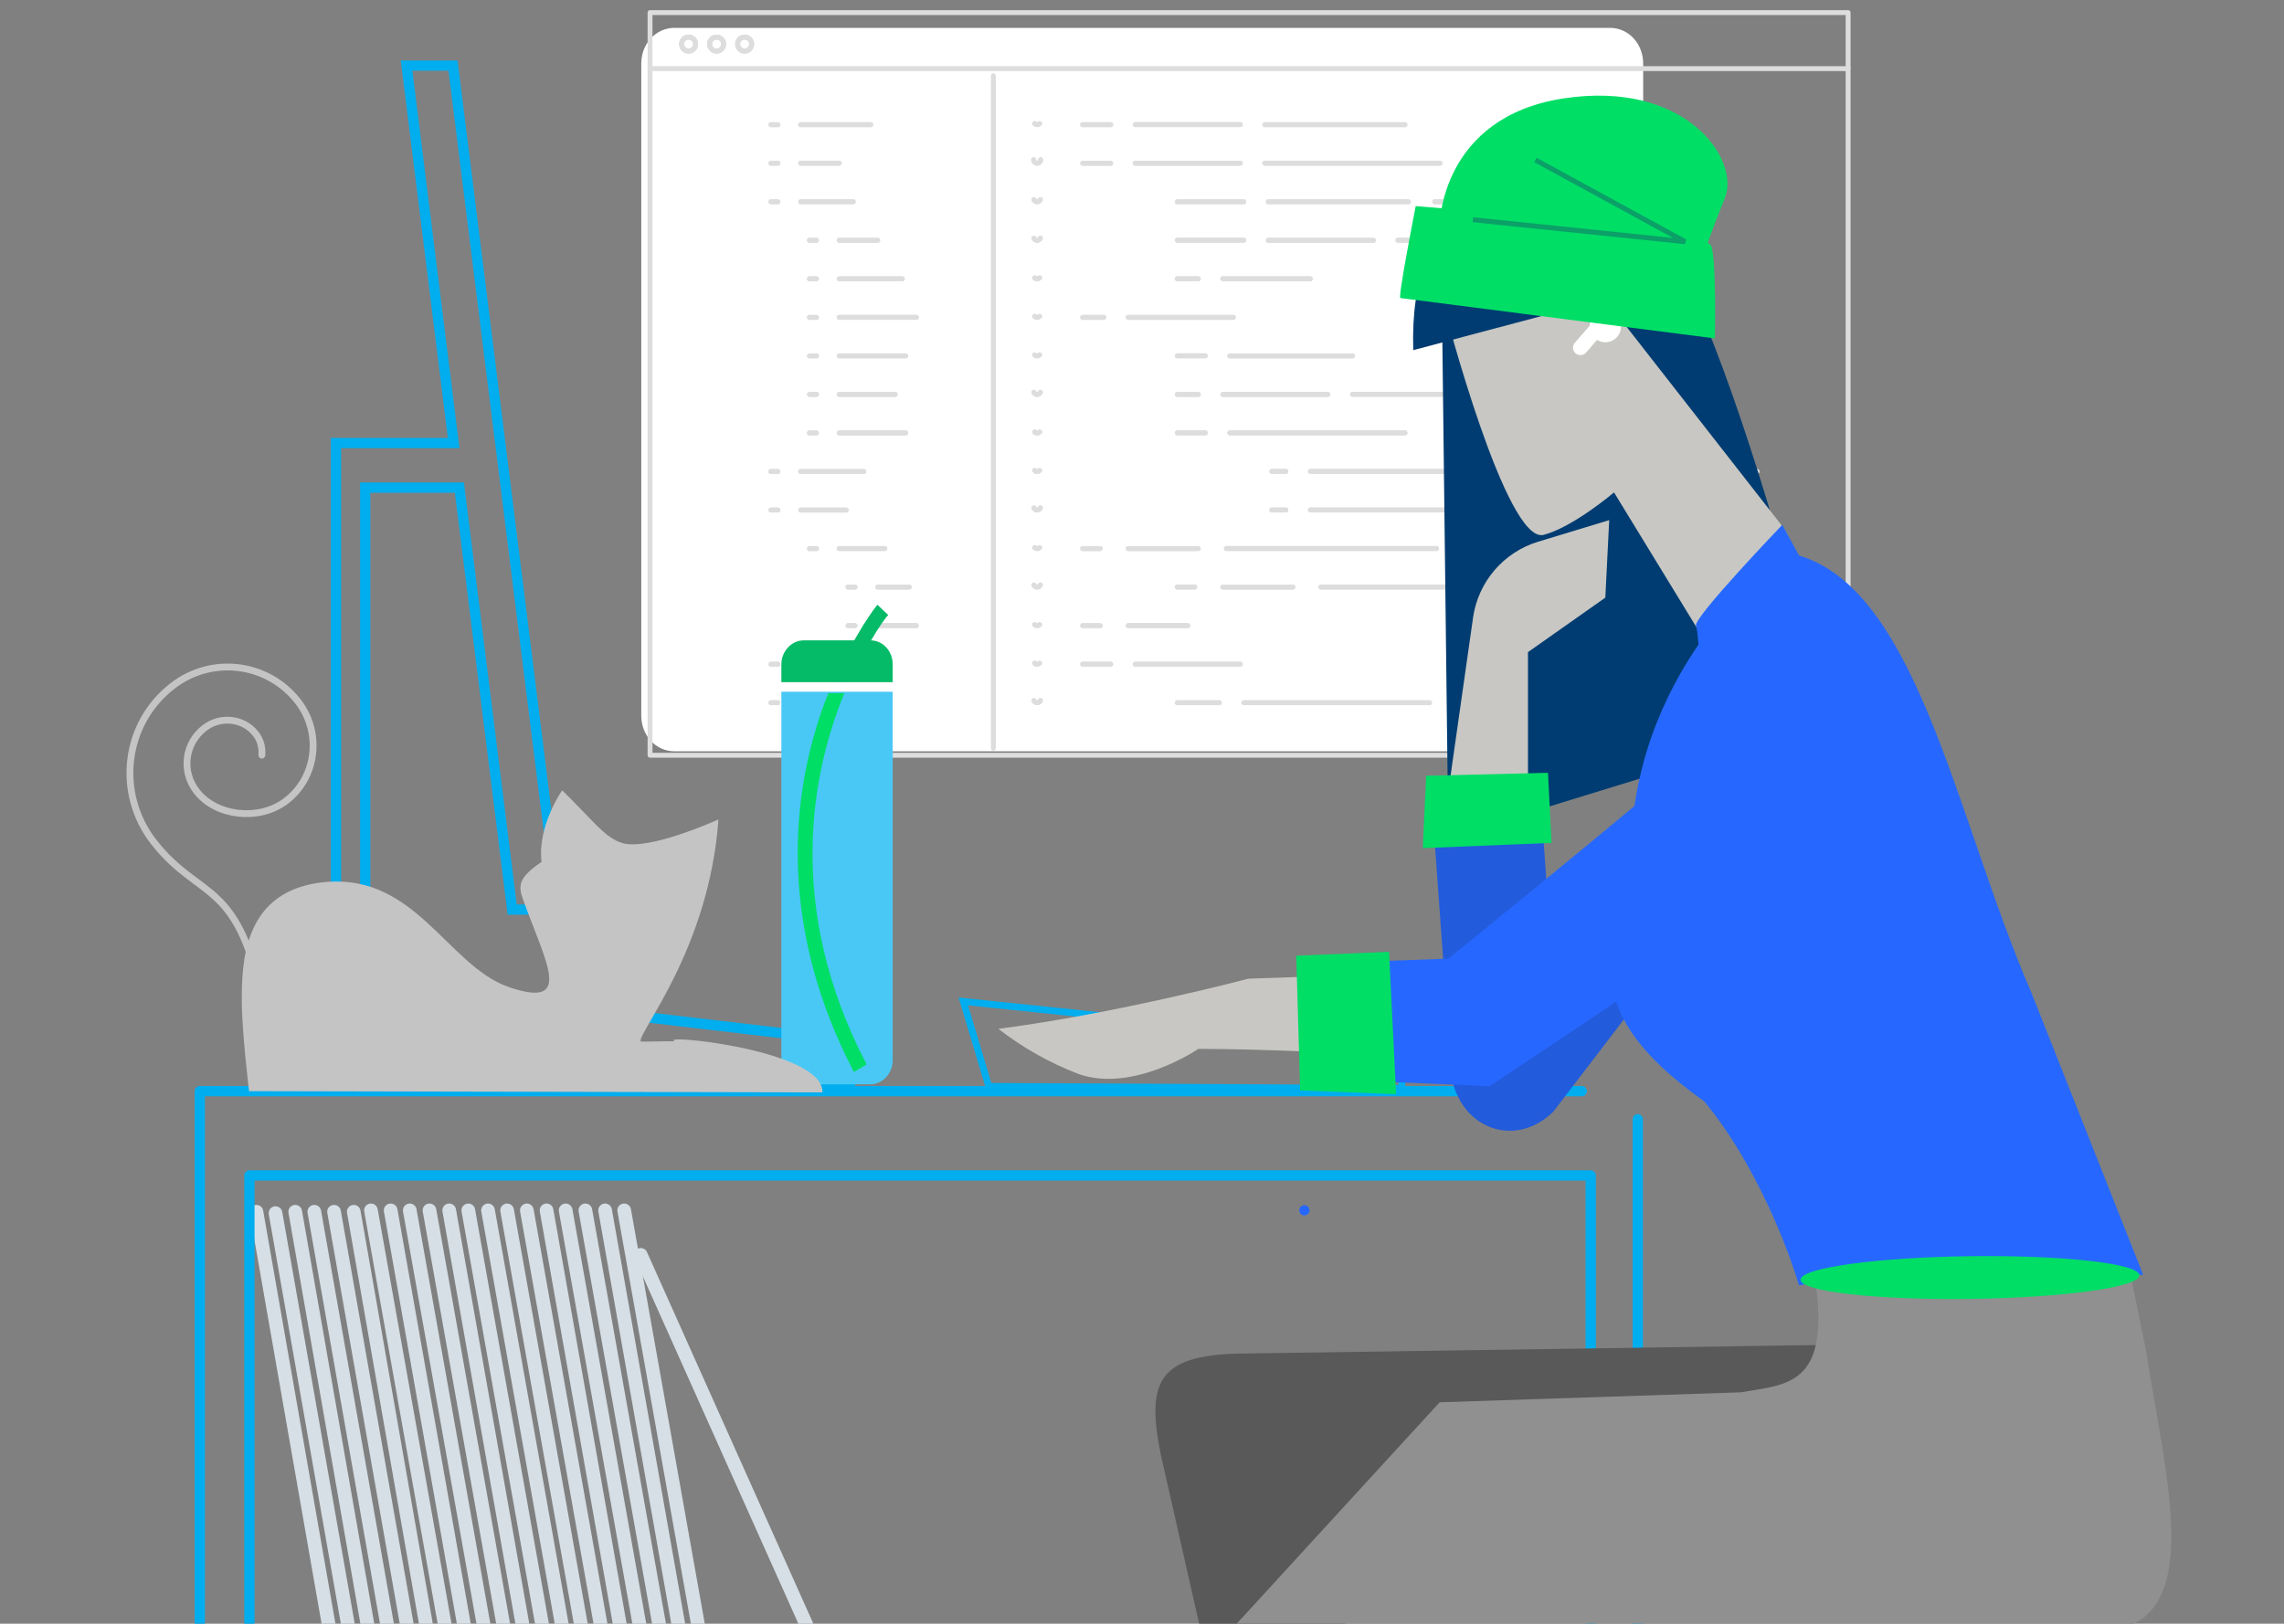 <svg width="668" height="475" viewBox="0 0 668 475" fill="none" xmlns="http://www.w3.org/2000/svg">
<rect x="0" y="0" width="668" height="475" fill="#808080" stroke="none"/>
<g clip-path="url(#clip0_304_5002)">
<path d="M479.003 327.423V679.352H654.303" stroke="#00AEEF" stroke-width="3" stroke-miterlimit="10" stroke-linecap="round" stroke-linejoin="round"/>
<path d="M462.627 319.204H58.432V679.351" stroke="#00AEEF" stroke-width="3" stroke-miterlimit="10" stroke-linecap="round" stroke-linejoin="round"/>
<path d="M74.994 354.478L100.489 500.18" stroke="#D6DFE5" stroke-width="4" stroke-miterlimit="10" stroke-linecap="round" stroke-linejoin="round"/>
<path d="M80.577 354.88L106.258 500.783" stroke="#D6DFE5" stroke-width="4" stroke-miterlimit="10" stroke-linecap="round" stroke-linejoin="round"/>
<path d="M86.345 354.478L111.84 500.18" stroke="#D6DFE5" stroke-width="4" stroke-miterlimit="10" stroke-linecap="round" stroke-linejoin="round"/>
<path d="M91.928 354.478L117.609 500.18" stroke="#D6DFE5" stroke-width="4" stroke-miterlimit="10" stroke-linecap="round" stroke-linejoin="round"/>
<path d="M97.698 354.478L123.379 500.18" stroke="#D6DFE5" stroke-width="4" stroke-miterlimit="10" stroke-linecap="round" stroke-linejoin="round"/>
<path d="M103.466 354.478L128.961 500.18" stroke="#D6DFE5" stroke-width="4" stroke-miterlimit="10" stroke-linecap="round" stroke-linejoin="round"/>
<path d="M108.491 354.078L134.731 501.383" stroke="#D6DFE5" stroke-width="4" stroke-miterlimit="10" stroke-linecap="round" stroke-linejoin="round"/>
<path d="M114.259 354.078L140.312 501.383" stroke="#D6DFE5" stroke-width="4" stroke-miterlimit="10" stroke-linecap="round" stroke-linejoin="round"/>
<path d="M119.843 354.078L146.082 501.383" stroke="#D6DFE5" stroke-width="4" stroke-miterlimit="10" stroke-linecap="round" stroke-linejoin="round"/>
<path d="M125.613 354.078L151.852 501.383" stroke="#D6DFE5" stroke-width="4" stroke-miterlimit="10" stroke-linecap="round" stroke-linejoin="round"/>
<path d="M131.381 354.078L157.434 501.383" stroke="#D6DFE5" stroke-width="4" stroke-miterlimit="10" stroke-linecap="round" stroke-linejoin="round"/>
<path d="M136.964 354.078L163.203 501.383" stroke="#D6DFE5" stroke-width="4" stroke-miterlimit="10" stroke-linecap="round" stroke-linejoin="round"/>
<path d="M142.733 354.078L168.972 501.383" stroke="#D6DFE5" stroke-width="4" stroke-miterlimit="10" stroke-linecap="round" stroke-linejoin="round"/>
<path d="M148.316 354.078L174.555 501.383" stroke="#D6DFE5" stroke-width="4" stroke-miterlimit="10" stroke-linecap="round" stroke-linejoin="round"/>
<path d="M154.084 354.078L180.323 501.383" stroke="#D6DFE5" stroke-width="4" stroke-miterlimit="10" stroke-linecap="round" stroke-linejoin="round"/>
<path d="M159.852 354.078L185.905 501.383" stroke="#D6DFE5" stroke-width="4" stroke-miterlimit="10" stroke-linecap="round" stroke-linejoin="round"/>
<path d="M187.396 367.105L247.504 501.383" stroke="#D6DFE5" stroke-width="4" stroke-miterlimit="10" stroke-linecap="round" stroke-linejoin="round"/>
<path d="M165.436 354.078L191.675 501.383" stroke="#D6DFE5" stroke-width="4" stroke-miterlimit="10" stroke-linecap="round" stroke-linejoin="round"/>
<path d="M171.205 354.078L197.444 501.383" stroke="#D6DFE5" stroke-width="4" stroke-miterlimit="10" stroke-linecap="round" stroke-linejoin="round"/>
<path d="M176.974 354.078L203.027 501.383" stroke="#D6DFE5" stroke-width="4" stroke-miterlimit="10" stroke-linecap="round" stroke-linejoin="round"/>
<path d="M182.557 354.078L208.796 501.383" stroke="#D6DFE5" stroke-width="4" stroke-miterlimit="10" stroke-linecap="round" stroke-linejoin="round"/>
<path d="M465.233 343.857H72.948V501.985H465.233V343.857Z" stroke="#00AEEF" stroke-width="3" stroke-miterlimit="10" stroke-linecap="round" stroke-linejoin="round"/>
<path d="M470.871 219.789H197.262C191.835 219.789 187.551 215.175 187.551 209.33V18.61C187.551 12.765 191.835 8.151 197.262 8.151H470.871C476.297 8.151 480.581 12.765 480.581 18.61V209.33C480.581 215.175 476.297 219.789 470.871 219.789Z" fill="white"/>
<path d="M281.743 292.951L289.187 317.802L410.147 318.404L408.659 306.178L281.743 292.951Z" stroke="#00AEEF" stroke-width="2" stroke-miterlimit="10"/>
<path d="M106.816 287.941V142.64H134.357L149.803 266.096H163.388L132.496 19.185H118.912L132.683 129.613H98.255V317.603H248.619V304.576L106.816 287.941Z" stroke="#00AEEF" stroke-width="3" stroke-miterlimit="10"/>
<path d="M540.516 3.68L190.118 3.68L190.118 220.94H540.516V3.68Z" stroke="#DDDDDD" stroke-width="1.426" stroke-miterlimit="10" stroke-linecap="round" stroke-linejoin="round"/>
<path d="M234.174 59.029H249.542M234.174 47.756H245.444M236.735 70.302H238.784M234.174 137.94H252.62M236.74 126.667H238.789M236.74 104.121H238.789M236.74 92.848H238.789M234.178 36.483H254.669M236.74 81.556H238.789M245.429 70.283H256.7M225.451 149.194H227.5M225.465 59.029H227.514M225.465 137.94H227.514M225.465 194.305H227.514M225.465 205.578H227.514M234.155 205.578H258.787M234.197 194.305H256.737M236.759 160.486H238.808M225.489 47.756H227.538M225.489 36.483H227.538M234.178 149.213H247.497M332.023 194.286H362.76M248.01 183.013H250.059M245.448 126.648H264.896M245.448 92.829H267.989M256.718 171.74H265.939M245.448 115.375H261.841M245.448 104.102H264.896M245.448 160.467H258.787M256.737 183.013H268.008M248.029 171.74H250.078M245.467 81.556H263.909M236.759 115.375H238.808M302.634 36.142C302.724 36.242 302.836 36.32 302.961 36.369C303.087 36.423 303.223 36.45 303.359 36.45C303.631 36.445 303.89 36.334 304.08 36.142M316.655 194.295H324.851M302.306 46.741C302.307 46.875 302.335 47.007 302.388 47.13C302.441 47.253 302.518 47.364 302.615 47.457C302.709 47.554 302.822 47.631 302.947 47.684C303.071 47.737 303.205 47.765 303.34 47.766C303.612 47.761 303.871 47.65 304.061 47.457C304.157 47.364 304.232 47.252 304.285 47.129C304.337 47.006 304.364 46.874 304.365 46.741M302.392 58.403C302.441 58.53 302.517 58.645 302.615 58.74C302.809 58.929 303.069 59.036 303.34 59.038C303.61 59.033 303.867 58.926 304.061 58.74C304.157 58.643 304.233 58.529 304.284 58.403M302.615 81.276C302.705 81.376 302.817 81.454 302.942 81.504C303.068 81.557 303.204 81.585 303.34 81.584C303.612 81.58 303.871 81.469 304.061 81.276M302.392 69.676C302.441 69.803 302.517 69.918 302.615 70.013C302.707 70.107 302.819 70.182 302.942 70.231C303.068 70.284 303.204 70.312 303.34 70.311C303.61 70.306 303.867 70.199 304.061 70.013C304.157 69.916 304.233 69.801 304.284 69.676M316.655 183.036H321.778M316.655 36.474H324.851M329.974 183.022H347.392M329.974 160.476H350.465M316.655 160.476H321.778M329.974 92.838H360.711M302.615 92.535C302.705 92.635 302.817 92.713 302.942 92.763C303.068 92.816 303.204 92.843 303.34 92.843C303.612 92.838 303.871 92.728 304.061 92.535M316.655 92.838H322.821M316.655 47.766H324.851M302.615 137.646C302.705 137.746 302.817 137.824 302.942 137.873C303.068 137.927 303.204 137.954 303.34 137.954C303.612 137.949 303.871 137.839 304.061 137.646M302.392 204.956C302.441 205.083 302.517 205.198 302.615 205.293C302.707 205.388 302.819 205.462 302.942 205.511C303.068 205.565 303.204 205.592 303.34 205.592C303.61 205.586 303.867 205.48 304.061 205.293C304.157 205.196 304.233 205.082 304.284 204.956M302.615 194.01C302.709 194.107 302.822 194.184 302.947 194.237C303.071 194.29 303.205 194.318 303.34 194.319C303.612 194.314 303.871 194.203 304.061 194.01M332.023 47.766H362.76M302.615 126.373C302.705 126.473 302.817 126.551 302.942 126.6C303.068 126.654 303.204 126.681 303.34 126.681C303.612 126.676 303.871 126.566 304.061 126.373M302.392 114.772C302.441 114.899 302.517 115.014 302.615 115.109C302.707 115.204 302.819 115.278 302.942 115.327C303.068 115.381 303.204 115.408 303.34 115.408C303.61 115.403 303.867 115.296 304.061 115.109C304.157 115.012 304.233 114.898 304.284 114.772M302.615 103.827C302.709 103.924 302.822 104.001 302.947 104.054C303.071 104.106 303.205 104.134 303.34 104.135C303.612 104.13 303.871 104.02 304.061 103.827M302.392 171.137C302.44 171.262 302.516 171.374 302.615 171.464C302.705 171.565 302.817 171.643 302.942 171.692C303.068 171.746 303.204 171.773 303.34 171.773C303.612 171.768 303.871 171.658 304.061 171.464C304.159 171.373 304.235 171.261 304.284 171.137M302.615 182.737C302.705 182.838 302.817 182.916 302.942 182.965C303.068 183.019 303.204 183.046 303.34 183.046C303.612 183.041 303.871 182.931 304.061 182.737M302.615 160.201C302.707 160.296 302.819 160.37 302.942 160.419C303.068 160.473 303.204 160.5 303.34 160.5C303.61 160.494 303.867 160.388 304.061 160.201M302.392 148.591C302.44 148.716 302.516 148.828 302.615 148.919C302.709 149.015 302.822 149.092 302.947 149.145C303.071 149.198 303.205 149.226 303.34 149.227C303.612 149.222 303.871 149.112 304.061 148.919C304.159 148.827 304.235 148.715 304.284 148.591M344.318 115.38H350.484M358.681 160.452H420.154M359.705 126.634H410.933M386.344 171.706H437.571M395.565 115.342H457.038M332.042 36.431H362.779M383.27 137.888H444.724M383.251 149.161H444.724M344.318 70.25H363.765M344.318 104.069H352.514M344.318 126.615H352.514M371.962 137.888H376.06M344.28 171.706H349.403M357.599 81.523H383.213M408.827 70.25H460.055M344.28 81.523H350.446M371.962 149.161H376.06M452.389 137.888H513.863M452.389 149.161H503.617M425.751 205.568H456.488M419.618 59.029H481.091M344.313 59.029H363.761M369.927 36.483H410.909M369.927 47.756H421.155M370.952 70.302H401.688M359.681 104.121H395.541M357.632 115.394H388.369M370.952 59.029H411.934M363.78 205.578H418.081M344.313 205.578H356.608M357.632 171.759H378.123" stroke="#DDDDDD" stroke-width="1.426" stroke-miterlimit="10" stroke-linecap="round" stroke-linejoin="round"/>
<path d="M234.174 59.029H249.542" stroke="#DDDDDD" stroke-width="1.426" stroke-miterlimit="10" stroke-linecap="round" stroke-linejoin="round"/>
<path d="M234.174 47.746H245.444" stroke="#DDDDDD" stroke-width="1.426" stroke-miterlimit="10" stroke-linecap="round" stroke-linejoin="round"/>
<path d="M236.735 70.292H238.784" stroke="#DDDDDD" stroke-width="1.426" stroke-miterlimit="10" stroke-linecap="round" stroke-linejoin="round"/>
<path d="M234.174 137.93H252.62" stroke="#DDDDDD" stroke-width="1.426" stroke-miterlimit="10" stroke-linecap="round" stroke-linejoin="round"/>
<path d="M236.735 126.657H238.784" stroke="#DDDDDD" stroke-width="1.426" stroke-miterlimit="10" stroke-linecap="round" stroke-linejoin="round"/>
<path d="M236.735 104.102H238.784" stroke="#DDDDDD" stroke-width="1.426" stroke-miterlimit="10" stroke-linecap="round" stroke-linejoin="round"/>
<path d="M236.735 92.838H238.784" stroke="#DDDDDD" stroke-width="1.426" stroke-miterlimit="10" stroke-linecap="round" stroke-linejoin="round"/>
<path d="M234.174 36.473H254.665" stroke="#DDDDDD" stroke-width="1.426" stroke-miterlimit="10" stroke-linecap="round" stroke-linejoin="round"/>
<path d="M236.735 81.565H238.784" stroke="#DDDDDD" stroke-width="1.426" stroke-miterlimit="10" stroke-linecap="round" stroke-linejoin="round"/>
<path d="M245.444 70.292H256.714" stroke="#DDDDDD" stroke-width="1.426" stroke-miterlimit="10" stroke-linecap="round" stroke-linejoin="round"/>
<path d="M225.465 149.203H227.514" stroke="#DDDDDD" stroke-width="1.426" stroke-miterlimit="10" stroke-linecap="round" stroke-linejoin="round"/>
<path d="M225.465 59.029H227.514" stroke="#DDDDDD" stroke-width="1.426" stroke-miterlimit="10" stroke-linecap="round" stroke-linejoin="round"/>
<path d="M225.465 137.93H227.514" stroke="#DDDDDD" stroke-width="1.426" stroke-miterlimit="10" stroke-linecap="round" stroke-linejoin="round"/>
<path d="M225.465 194.295H227.514" stroke="#DDDDDD" stroke-width="1.426" stroke-miterlimit="10" stroke-linecap="round" stroke-linejoin="round"/>
<path d="M225.465 205.568H227.514" stroke="#DDDDDD" stroke-width="1.426" stroke-miterlimit="10" stroke-linecap="round" stroke-linejoin="round"/>
<path d="M234.174 205.568H258.787" stroke="#DDDDDD" stroke-width="1.426" stroke-miterlimit="10" stroke-linecap="round" stroke-linejoin="round"/>
<path d="M234.174 194.295H256.714" stroke="#DDDDDD" stroke-width="1.426" stroke-miterlimit="10" stroke-linecap="round" stroke-linejoin="round"/>
<path d="M236.735 160.476H238.784" stroke="#DDDDDD" stroke-width="1.426" stroke-miterlimit="10" stroke-linecap="round" stroke-linejoin="round"/>
<path d="M225.465 47.746H227.514" stroke="#DDDDDD" stroke-width="1.426" stroke-miterlimit="10" stroke-linecap="round" stroke-linejoin="round"/>
<path d="M225.465 36.473H227.514" stroke="#DDDDDD" stroke-width="1.426" stroke-miterlimit="10" stroke-linecap="round" stroke-linejoin="round"/>
<path d="M234.174 149.203H247.493" stroke="#DDDDDD" stroke-width="1.426" stroke-miterlimit="10" stroke-linecap="round" stroke-linejoin="round"/>
<path d="M332.019 194.295H362.755" stroke="#DDDDDD" stroke-width="1.426" stroke-miterlimit="10" stroke-linecap="round" stroke-linejoin="round"/>
<path d="M248.005 183.022H250.054" stroke="#DDDDDD" stroke-width="1.426" stroke-miterlimit="10" stroke-linecap="round" stroke-linejoin="round"/>
<path d="M245.444 126.657H264.891" stroke="#DDDDDD" stroke-width="1.426" stroke-miterlimit="10" stroke-linecap="round" stroke-linejoin="round"/>
<path d="M245.444 92.838H267.984" stroke="#DDDDDD" stroke-width="1.426" stroke-miterlimit="10" stroke-linecap="round" stroke-linejoin="round"/>
<path d="M256.714 171.749H265.935" stroke="#DDDDDD" stroke-width="1.426" stroke-miterlimit="10" stroke-linecap="round" stroke-linejoin="round"/>
<path d="M245.444 115.384H261.837" stroke="#DDDDDD" stroke-width="1.426" stroke-miterlimit="10" stroke-linecap="round" stroke-linejoin="round"/>
<path d="M245.444 104.102H264.891" stroke="#DDDDDD" stroke-width="1.426" stroke-miterlimit="10" stroke-linecap="round" stroke-linejoin="round"/>
<path d="M245.444 160.476H258.787" stroke="#DDDDDD" stroke-width="1.426" stroke-miterlimit="10" stroke-linecap="round" stroke-linejoin="round"/>
<path d="M256.714 183.022H267.984" stroke="#DDDDDD" stroke-width="1.426" stroke-miterlimit="10" stroke-linecap="round" stroke-linejoin="round"/>
<path d="M248.005 171.749H250.054" stroke="#DDDDDD" stroke-width="1.426" stroke-miterlimit="10" stroke-linecap="round" stroke-linejoin="round"/>
<path d="M245.444 81.565H263.886" stroke="#DDDDDD" stroke-width="1.426" stroke-miterlimit="10" stroke-linecap="round" stroke-linejoin="round"/>
<path d="M236.735 115.384H238.784" stroke="#DDDDDD" stroke-width="1.426" stroke-miterlimit="10" stroke-linecap="round" stroke-linejoin="round"/>
<path d="M302.61 36.17C302.7 36.27 302.812 36.348 302.937 36.397C303.063 36.451 303.199 36.478 303.335 36.478C303.607 36.473 303.866 36.363 304.056 36.17" stroke="#DDDDDD" stroke-width="1.426" stroke-miterlimit="10" stroke-linecap="round" stroke-linejoin="round"/>
<path d="M316.655 194.295H324.851" stroke="#DDDDDD" stroke-width="1.426" stroke-miterlimit="10" stroke-linecap="round" stroke-linejoin="round"/>
<path d="M302.301 46.726C302.302 46.86 302.33 46.993 302.383 47.116C302.436 47.239 302.513 47.35 302.61 47.443C302.704 47.539 302.817 47.617 302.942 47.669C303.066 47.722 303.2 47.75 303.335 47.751C303.607 47.746 303.865 47.636 304.056 47.443C304.151 47.349 304.227 47.238 304.279 47.115C304.332 46.992 304.359 46.86 304.36 46.726" stroke="#DDDDDD" stroke-width="1.426" stroke-miterlimit="10" stroke-linecap="round" stroke-linejoin="round"/>
<path d="M302.387 58.388C302.436 58.515 302.512 58.63 302.61 58.725C302.805 58.914 303.064 59.021 303.336 59.024C303.605 59.019 303.862 58.912 304.057 58.725C304.152 58.629 304.228 58.514 304.28 58.388" stroke="#DDDDDD" stroke-width="1.426" stroke-miterlimit="10" stroke-linecap="round" stroke-linejoin="round"/>
<path d="M302.61 81.262C302.7 81.362 302.812 81.44 302.937 81.489C303.063 81.543 303.199 81.57 303.335 81.57C303.607 81.565 303.866 81.455 304.056 81.262" stroke="#DDDDDD" stroke-width="1.426" stroke-miterlimit="10" stroke-linecap="round" stroke-linejoin="round"/>
<path d="M302.387 69.661C302.436 69.788 302.512 69.903 302.61 69.998C302.703 70.093 302.814 70.167 302.937 70.216C303.063 70.27 303.199 70.297 303.336 70.297C303.605 70.292 303.862 70.185 304.057 69.998C304.152 69.901 304.228 69.787 304.28 69.661" stroke="#DDDDDD" stroke-width="1.426" stroke-miterlimit="10" stroke-linecap="round" stroke-linejoin="round"/>
<path d="M316.655 183.022H321.778" stroke="#DDDDDD" stroke-width="1.426" stroke-miterlimit="10" stroke-linecap="round" stroke-linejoin="round"/>
<path d="M316.655 36.473H324.851" stroke="#DDDDDD" stroke-width="1.426" stroke-miterlimit="10" stroke-linecap="round" stroke-linejoin="round"/>
<path d="M329.97 183.022H347.387" stroke="#DDDDDD" stroke-width="1.426" stroke-miterlimit="10" stroke-linecap="round" stroke-linejoin="round"/>
<path d="M329.97 160.476H350.461" stroke="#DDDDDD" stroke-width="1.426" stroke-miterlimit="10" stroke-linecap="round" stroke-linejoin="round"/>
<path d="M316.655 160.476H321.778" stroke="#DDDDDD" stroke-width="1.426" stroke-miterlimit="10" stroke-linecap="round" stroke-linejoin="round"/>
<path d="M329.97 92.838H360.706" stroke="#DDDDDD" stroke-width="1.426" stroke-miterlimit="10" stroke-linecap="round" stroke-linejoin="round"/>
<path d="M302.61 92.535C302.7 92.635 302.812 92.713 302.937 92.763C303.063 92.816 303.199 92.843 303.335 92.843C303.607 92.838 303.866 92.728 304.056 92.535" stroke="#DDDDDD" stroke-width="1.426" stroke-miterlimit="10" stroke-linecap="round" stroke-linejoin="round"/>
<path d="M316.655 92.838H322.821" stroke="#DDDDDD" stroke-width="1.426" stroke-miterlimit="10" stroke-linecap="round" stroke-linejoin="round"/>
<path d="M316.655 47.746H324.851" stroke="#DDDDDD" stroke-width="1.426" stroke-miterlimit="10" stroke-linecap="round" stroke-linejoin="round"/>
<path d="M302.61 137.626C302.7 137.727 302.812 137.805 302.937 137.854C303.063 137.908 303.199 137.935 303.335 137.935C303.607 137.93 303.866 137.82 304.056 137.626" stroke="#DDDDDD" stroke-width="1.426" stroke-miterlimit="10" stroke-linecap="round" stroke-linejoin="round"/>
<path d="M302.387 204.937C302.436 205.064 302.512 205.178 302.61 205.273C302.703 205.368 302.814 205.443 302.937 205.492C303.063 205.545 303.199 205.573 303.336 205.572C303.605 205.567 303.862 205.46 304.057 205.273C304.152 205.177 304.228 205.062 304.28 204.937" stroke="#DDDDDD" stroke-width="1.426" stroke-miterlimit="10" stroke-linecap="round" stroke-linejoin="round"/>
<path d="M302.61 193.991C302.704 194.088 302.817 194.165 302.942 194.218C303.066 194.271 303.2 194.299 303.335 194.299C303.607 194.295 303.866 194.184 304.056 193.991" stroke="#DDDDDD" stroke-width="1.426" stroke-miterlimit="10" stroke-linecap="round" stroke-linejoin="round"/>
<path d="M332.019 47.746H362.755" stroke="#DDDDDD" stroke-width="1.426" stroke-miterlimit="10" stroke-linecap="round" stroke-linejoin="round"/>
<path d="M302.61 126.354C302.7 126.454 302.812 126.532 302.937 126.581C303.063 126.635 303.199 126.662 303.335 126.662C303.607 126.657 303.866 126.547 304.056 126.354" stroke="#DDDDDD" stroke-width="1.426" stroke-miterlimit="10" stroke-linecap="round" stroke-linejoin="round"/>
<path d="M302.387 114.753C302.436 114.88 302.512 114.995 302.61 115.09C302.703 115.185 302.814 115.259 302.937 115.308C303.063 115.362 303.199 115.389 303.336 115.389C303.605 115.384 303.862 115.277 304.057 115.09C304.152 114.994 304.228 114.879 304.28 114.753" stroke="#DDDDDD" stroke-width="1.426" stroke-miterlimit="10" stroke-linecap="round" stroke-linejoin="round"/>
<path d="M302.61 103.807C302.704 103.904 302.817 103.981 302.942 104.034C303.066 104.087 303.2 104.115 303.335 104.116C303.607 104.111 303.866 104.001 304.056 103.807" stroke="#DDDDDD" stroke-width="1.426" stroke-miterlimit="10" stroke-linecap="round" stroke-linejoin="round"/>
<path d="M302.387 171.118C302.435 171.243 302.511 171.355 302.61 171.445C302.7 171.545 302.812 171.624 302.937 171.673C303.063 171.726 303.199 171.754 303.336 171.754C303.607 171.749 303.866 171.638 304.057 171.445C304.154 171.354 304.23 171.242 304.28 171.118" stroke="#DDDDDD" stroke-width="1.426" stroke-miterlimit="10" stroke-linecap="round" stroke-linejoin="round"/>
<path d="M302.61 182.718C302.7 182.819 302.812 182.897 302.937 182.946C303.063 183 303.199 183.027 303.335 183.027C303.607 183.022 303.866 182.911 304.056 182.718" stroke="#DDDDDD" stroke-width="1.426" stroke-miterlimit="10" stroke-linecap="round" stroke-linejoin="round"/>
<path d="M302.61 160.182C302.702 160.277 302.814 160.351 302.937 160.4C303.063 160.454 303.199 160.481 303.335 160.481C303.605 160.475 303.862 160.369 304.056 160.182" stroke="#DDDDDD" stroke-width="1.426" stroke-miterlimit="10" stroke-linecap="round" stroke-linejoin="round"/>
<path d="M302.387 148.572C302.435 148.697 302.511 148.809 302.61 148.899C302.704 148.996 302.817 149.073 302.942 149.126C303.066 149.179 303.2 149.207 303.336 149.207C303.607 149.203 303.866 149.092 304.057 148.899C304.154 148.808 304.23 148.696 304.28 148.572" stroke="#DDDDDD" stroke-width="1.426" stroke-miterlimit="10" stroke-linecap="round" stroke-linejoin="round"/>
<path d="M344.313 115.384H350.48" stroke="#DDDDDD" stroke-width="1.426" stroke-miterlimit="10" stroke-linecap="round" stroke-linejoin="round"/>
<path d="M358.657 160.476H420.13" stroke="#DDDDDD" stroke-width="1.426" stroke-miterlimit="10" stroke-linecap="round" stroke-linejoin="round"/>
<path d="M359.682 126.657H410.91" stroke="#DDDDDD" stroke-width="1.426" stroke-miterlimit="10" stroke-linecap="round" stroke-linejoin="round"/>
<path d="M386.321 171.749H437.548" stroke="#DDDDDD" stroke-width="1.426" stroke-miterlimit="10" stroke-linecap="round" stroke-linejoin="round"/>
<path d="M395.541 115.384H457.014" stroke="#DDDDDD" stroke-width="1.426" stroke-miterlimit="10" stroke-linecap="round" stroke-linejoin="round"/>
<path d="M332.019 36.473H362.755" stroke="#DDDDDD" stroke-width="1.426" stroke-miterlimit="10" stroke-linecap="round" stroke-linejoin="round"/>
<path d="M383.246 137.93H444.724" stroke="#DDDDDD" stroke-width="1.426" stroke-miterlimit="10" stroke-linecap="round" stroke-linejoin="round"/>
<path d="M383.246 149.203H444.724" stroke="#DDDDDD" stroke-width="1.426" stroke-miterlimit="10" stroke-linecap="round" stroke-linejoin="round"/>
<path d="M344.313 70.292H363.761" stroke="#DDDDDD" stroke-width="1.426" stroke-miterlimit="10" stroke-linecap="round" stroke-linejoin="round"/>
<path d="M344.313 104.102H352.51" stroke="#DDDDDD" stroke-width="1.426" stroke-miterlimit="10" stroke-linecap="round" stroke-linejoin="round"/>
<path d="M344.313 126.657H352.51" stroke="#DDDDDD" stroke-width="1.426" stroke-miterlimit="10" stroke-linecap="round" stroke-linejoin="round"/>
<path d="M371.977 137.93H376.075" stroke="#DDDDDD" stroke-width="1.426" stroke-miterlimit="10" stroke-linecap="round" stroke-linejoin="round"/>
<path d="M344.313 171.749H349.436" stroke="#DDDDDD" stroke-width="1.426" stroke-miterlimit="10" stroke-linecap="round" stroke-linejoin="round"/>
<path d="M357.632 81.565H383.246" stroke="#DDDDDD" stroke-width="1.426" stroke-miterlimit="10" stroke-linecap="round" stroke-linejoin="round"/>
<path d="M408.86 70.292H460.088" stroke="#DDDDDD" stroke-width="1.426" stroke-miterlimit="10" stroke-linecap="round" stroke-linejoin="round"/>
<path d="M344.313 81.565H350.48" stroke="#DDDDDD" stroke-width="1.426" stroke-miterlimit="10" stroke-linecap="round" stroke-linejoin="round"/>
<path d="M371.977 149.203H376.075" stroke="#DDDDDD" stroke-width="1.426" stroke-miterlimit="10" stroke-linecap="round" stroke-linejoin="round"/>
<path d="M452.404 137.93H513.877" stroke="#DDDDDD" stroke-width="1.426" stroke-miterlimit="10" stroke-linecap="round" stroke-linejoin="round"/>
<path d="M452.404 149.203H503.631" stroke="#DDDDDD" stroke-width="1.426" stroke-miterlimit="10" stroke-linecap="round" stroke-linejoin="round"/>
<path d="M425.751 205.568H456.487" stroke="#DDDDDD" stroke-width="1.426" stroke-miterlimit="10" stroke-linecap="round" stroke-linejoin="round"/>
<path d="M419.619 59.029H481.092" stroke="#DDDDDD" stroke-width="1.426" stroke-miterlimit="10" stroke-linecap="round" stroke-linejoin="round"/>
<path d="M344.313 59.029H363.761" stroke="#DDDDDD" stroke-width="1.426" stroke-miterlimit="10" stroke-linecap="round" stroke-linejoin="round"/>
<path d="M369.927 36.473H410.91" stroke="#DDDDDD" stroke-width="1.426" stroke-miterlimit="10" stroke-linecap="round" stroke-linejoin="round"/>
<path d="M369.927 47.746H421.155" stroke="#DDDDDD" stroke-width="1.426" stroke-miterlimit="10" stroke-linecap="round" stroke-linejoin="round"/>
<path d="M370.952 70.292H401.689" stroke="#DDDDDD" stroke-width="1.426" stroke-miterlimit="10" stroke-linecap="round" stroke-linejoin="round"/>
<path d="M359.682 104.102H395.541" stroke="#DDDDDD" stroke-width="1.426" stroke-miterlimit="10" stroke-linecap="round" stroke-linejoin="round"/>
<path d="M357.632 115.384H388.369" stroke="#DDDDDD" stroke-width="1.426" stroke-miterlimit="10" stroke-linecap="round" stroke-linejoin="round"/>
<path d="M370.952 59.029H411.934" stroke="#DDDDDD" stroke-width="1.426" stroke-miterlimit="10" stroke-linecap="round" stroke-linejoin="round"/>
<path d="M363.78 205.568H418.082" stroke="#DDDDDD" stroke-width="1.426" stroke-miterlimit="10" stroke-linecap="round" stroke-linejoin="round"/>
<path d="M344.313 205.568H356.608" stroke="#DDDDDD" stroke-width="1.426" stroke-miterlimit="10" stroke-linecap="round" stroke-linejoin="round"/>
<path d="M357.632 171.749H378.124" stroke="#DDDDDD" stroke-width="1.426" stroke-miterlimit="10" stroke-linecap="round" stroke-linejoin="round"/>
<path d="M290.524 218.89V22.126" stroke="#DDDDDD" stroke-width="1.426" stroke-miterlimit="10" stroke-linecap="round" stroke-linejoin="round"/>
<path d="M540.515 20.076H190.118" stroke="#DDDDDD" stroke-width="1.426" stroke-miterlimit="10" stroke-linecap="round" stroke-linejoin="round"/>
<path d="M201.388 14.952C202.52 14.952 203.437 14.035 203.437 12.903C203.437 11.771 202.52 10.853 201.388 10.853C200.257 10.853 199.339 11.771 199.339 12.903C199.339 14.035 200.257 14.952 201.388 14.952Z" stroke="#DDDDDD" stroke-width="1.426" stroke-miterlimit="10" stroke-linecap="round" stroke-linejoin="round"/>
<path d="M209.585 14.952C210.716 14.952 211.634 14.035 211.634 12.903C211.634 11.771 210.716 10.853 209.585 10.853C208.453 10.853 207.535 11.771 207.535 12.903C207.535 14.035 208.453 14.952 209.585 14.952Z" stroke="#DDDDDD" stroke-width="1.426" stroke-miterlimit="10" stroke-linecap="round" stroke-linejoin="round"/>
<path d="M217.78 14.952C218.912 14.952 219.83 14.035 219.83 12.903C219.83 11.771 218.912 10.853 217.78 10.853C216.649 10.853 215.731 11.771 215.731 12.903C215.731 14.035 216.649 14.952 217.78 14.952Z" stroke="#DDDDDD" stroke-width="1.426" stroke-miterlimit="10" stroke-linecap="round" stroke-linejoin="round"/>
<path d="M201.393 10.853C200.85 10.854 200.329 11.071 199.945 11.455C199.561 11.839 199.345 12.36 199.344 12.903C199.344 13.172 199.397 13.438 199.5 13.687C199.603 13.936 199.754 14.162 199.944 14.352C200.134 14.542 200.36 14.693 200.609 14.796C200.857 14.899 201.124 14.952 201.393 14.952C201.662 14.952 201.928 14.899 202.177 14.796C202.426 14.693 202.652 14.542 202.842 14.352C203.032 14.162 203.183 13.936 203.286 13.687C203.389 13.438 203.442 13.172 203.442 12.903C203.441 12.36 203.224 11.839 202.84 11.455C202.456 11.071 201.936 10.854 201.393 10.853V10.853ZM209.589 10.853C209.046 10.854 208.526 11.071 208.142 11.455C207.758 11.839 207.541 12.36 207.54 12.903C207.54 13.172 207.593 13.438 207.696 13.687C207.799 13.936 207.95 14.162 208.14 14.352C208.331 14.542 208.557 14.693 208.805 14.796C209.054 14.899 209.32 14.952 209.589 14.952C209.858 14.952 210.125 14.899 210.373 14.796C210.622 14.693 210.848 14.542 211.038 14.352C211.229 14.162 211.38 13.936 211.482 13.687C211.585 13.438 211.638 13.172 211.638 12.903C211.637 12.359 211.42 11.837 211.035 11.453C210.65 11.069 210.128 10.853 209.585 10.853H209.589ZM217.786 10.853C217.243 10.854 216.722 11.071 216.338 11.455C215.954 11.839 215.738 12.36 215.737 12.903C215.737 13.172 215.79 13.438 215.893 13.687C215.996 13.936 216.147 14.162 216.337 14.352C216.527 14.542 216.753 14.693 217.002 14.796C217.25 14.899 217.517 14.952 217.786 14.952C218.055 14.952 218.321 14.899 218.57 14.796C218.819 14.693 219.044 14.542 219.235 14.352C219.425 14.162 219.576 13.936 219.679 13.687C219.782 13.438 219.835 13.172 219.835 12.903C219.834 12.359 219.617 11.837 219.232 11.453C218.847 11.069 218.325 10.853 217.781 10.853H217.786Z" stroke="#DDDDDD" stroke-width="1.426" stroke-miterlimit="10" stroke-linecap="round" stroke-linejoin="round"/>
<path d="M201.388 14.952C202.52 14.952 203.437 14.035 203.437 12.903C203.437 11.771 202.52 10.853 201.388 10.853C200.257 10.853 199.339 11.771 199.339 12.903C199.339 14.035 200.257 14.952 201.388 14.952Z" stroke="#DDDDDD" stroke-width="1.426" stroke-miterlimit="10" stroke-linecap="round" stroke-linejoin="round"/>
<path d="M209.585 14.952C210.716 14.952 211.634 14.035 211.634 12.903C211.634 11.771 210.716 10.853 209.585 10.853C208.453 10.853 207.535 11.771 207.535 12.903C207.535 14.035 208.453 14.952 209.585 14.952Z" stroke="#DDDDDD" stroke-width="1.426" stroke-miterlimit="10" stroke-linecap="round" stroke-linejoin="round"/>
<path d="M217.78 14.952C218.912 14.952 219.83 14.035 219.83 12.903C219.83 11.771 218.912 10.853 217.78 10.853C216.649 10.853 215.731 11.771 215.731 12.903C215.731 14.035 216.649 14.952 217.78 14.952Z" stroke="#DDDDDD" stroke-width="1.426" stroke-miterlimit="10" stroke-linecap="round" stroke-linejoin="round"/>
<path d="M228.708 310.186C228.708 313.993 231.685 317.2 235.221 317.2H254.575C258.111 317.2 261.088 313.993 261.088 310.186V202.362H228.522V310.186H228.708Z" fill="#49C8F5"/>
<path d="M254.575 187.331H235.035C231.499 187.331 228.522 190.537 228.522 194.345V199.556H261.088V194.345C261.088 190.537 258.297 187.331 254.575 187.331Z" fill="#06BB67"/>
<path d="M242.293 202.765C240.618 206.773 239.129 211.182 237.827 215.992C231.685 238.238 228.708 273.311 249.737 313.594L253.459 311.39C229.452 265.294 237.454 226.013 246.945 202.765H242.293Z" fill="#00DE66"/>
<path d="M259.786 179.917L256.622 176.91C256.25 177.311 249.923 185.328 243.968 199.357H248.806C254.017 186.931 259.6 179.917 259.786 179.917Z" fill="#06BB67"/>
<path d="M421.594 78.932C421.594 78.932 427.066 52.29 467.355 50.698C496.365 49.568 534.327 210.954 534.327 210.954L423.585 245.001L421.594 78.932Z" fill="#003C71"/>
<path d="M422.513 90.424C422.513 90.424 440.461 159.319 451.472 156.465C460.06 154.235 472.054 144.049 472.054 144.049L497.571 185.801C504.175 190.725 508.01 185.883 516.232 181.686C525.957 176.716 527.745 162.285 521.03 153.621L475.758 95.651C475.758 95.651 432.906 56.73 422.513 90.424Z" fill="#C8C7C3"/>
<path d="M413.327 102.434L457.125 90.787L438.985 63.601C438.985 63.601 412.043 57.313 413.327 102.434Z" fill="#003C71"/>
<path d="M470.863 99.918C473.282 99.174 474.641 96.609 473.897 94.188C473.154 91.768 470.589 90.409 468.17 91.153C465.75 91.897 464.391 94.462 465.135 96.882C465.879 99.303 468.443 100.662 470.863 99.918Z" fill="white"/>
<path d="M467.441 95.698L462.24 101.702" stroke="white" stroke-width="4.366" stroke-linecap="round" stroke-linejoin="round"/>
<path d="M409.564 87.189L501.546 99C501.546 99 502.06 76.972 500.525 71.977C498.99 66.981 414.048 60.291 414.048 60.291C414.048 60.291 408.721 87.449 409.564 87.189Z" fill="#00DE66"/>
<path d="M421.092 65.424C421.092 65.424 421.537 34.3 457.202 28.803C492.866 23.305 509.112 46.557 504.442 58.019C499.772 69.481 496.491 79.593 496.491 79.593L421.092 65.424Z" fill="#00DE66"/>
<path d="M430.761 64.27L492.849 70.701L449.073 46.797" stroke="#0BA068" stroke-width="1.455"/>
<path d="M449.888 158.462L470.641 152.156L469.51 174.829L446.886 190.771V237.269L423.095 234.984L430.814 180.728C431.542 175.577 433.725 170.744 437.105 166.798C440.485 162.852 444.921 159.96 449.888 158.462Z" fill="#C8C7C3"/>
<path d="M453.668 277.254L450.666 234.973L418.698 233.485L424.544 315.107C427.441 330.359 443.265 336.027 454.322 325.169L496.71 269.779V256.175L453.668 277.254Z" fill="#225BDC"/>
<path d="M581.253 450.405L565.128 393.722C563.362 387.594 548.332 394.236 542.044 393.315L365.11 395.937C338.794 395.937 335.085 403.642 339.518 425.642L388.352 640.911L456.138 643.426L387.805 459.899C389.165 450.617 406.42 444.56 415.551 446.526C497.749 464.239 502.341 443.479 537.664 454.975C549.957 458.96 584.803 462.857 581.253 450.405Z" fill="#595959"/>
<path d="M594.166 290.503C571.383 237.983 560.22 167.679 522.018 161.586C522.018 161.586 481.891 189.927 477.334 241.791C473.802 274.543 456.599 292.487 498.405 322.174C513.912 340.809 523.467 366.705 526.133 376.005C560.273 369.894 616.579 373.383 626.805 372.923L594.166 290.503Z" fill="#2668FF"/>
<path d="M627.598 394.835L622.811 371.365C587.947 373.314 565.764 374.66 531.077 375.776C535.05 405.499 522.405 404.985 509.141 407.305L421.044 410.228L234.237 614.09L282.489 654.423C282.489 654.423 371.698 548.834 429.275 499.326C446.513 484.518 471.133 478.424 486.481 478.424L613.645 477.361C646.248 476.493 633.444 432.972 627.598 394.835Z" fill="#909090"/>
<path d="M407.499 284.835L365.111 286.305C365.111 286.305 326.361 296.561 291.992 300.972C299.109 306.492 306.993 310.938 315.393 314.168C331.43 319.854 350.487 306.835 350.487 306.835C350.487 306.835 391.427 306.835 414.829 310.501C421.911 303.788 401.847 293.001 407.499 284.835Z" fill="#C8C7C3"/>
<path d="M509.144 208.544C506.707 213.15 423.608 280.442 423.608 280.442L382.669 281.895C383.658 291.796 383.04 315.55 383.04 315.55L435.654 317.746C435.654 317.746 527.018 257.38 534.665 248.966L509.144 208.544Z" fill="#2668FF"/>
<path d="M526.612 374.374C526.567 370.921 548.718 367.835 576.086 367.48C603.454 367.126 625.676 369.637 625.721 373.09C625.765 376.543 603.615 379.63 576.247 379.985C548.879 380.339 526.656 377.827 526.612 374.374Z" fill="#00DE66"/>
<path d="M379.116 279.576L406.262 278.443L408.311 320.086L380.246 318.988L379.116 279.576Z" fill="#00DE66"/>
<circle cx="381.5" cy="354.06" r="1.5" fill="#2668FF"/>
<path d="M452.743 226.082L453.767 246.577L416.122 248.124L417.115 226.935L452.743 226.082Z" fill="#00DE66"/>
<path d="M531.357 172.073L521.273 153.527C521.273 153.527 494.992 180.929 496.034 183.073C497.076 185.216 498.206 218.322 500.891 216.462C503.576 214.602 531.357 172.073 531.357 172.073Z" fill="#2668FF"/>
<path d="M92.591 258.348C121.217 253.912 130.463 282.658 149.132 288.868C167.801 295.079 159.622 281.593 153.044 263.317C151.444 259.058 151.621 256.751 158.378 252.138C157.133 241.491 164.423 231.2 164.423 231.2C173.846 240.427 176.869 245.04 182.025 246.637C189.849 248.944 210.118 239.717 210.118 239.717C207.451 277.512 186.648 301.821 187.359 304.661C187.359 304.838 196.961 304.483 197.138 304.661C197.138 304.661 197.138 304.483 196.961 304.306C197.494 302.886 241.055 307.854 240.522 319.566L72.855 319.211C72.855 319.211 70.722 302.176 70.722 292.595C70.722 281.593 71.255 261.72 92.591 258.348Z" fill="#C4C4C4"/>
<path d="M77.298 295.966C70.186 256.574 58.807 264.026 44.939 246.282C33.915 232.087 36.226 211.681 50.45 200.68C61.83 191.808 78.187 193.76 87.078 205.116C94.189 214.166 92.767 227.474 83.521 234.394C75.698 240.249 63.252 238.83 57.562 231.555C52.94 225.699 54.007 217.359 59.874 212.923C64.497 209.375 71.253 210.084 74.809 214.698C76.232 216.472 76.765 218.779 76.587 220.908" stroke="#C4C4C4" stroke-width="2" stroke-miterlimit="10" stroke-linecap="round" stroke-linejoin="round"/>
</g>
<defs>
<clipPath id="clip0_304_5002">
<rect width="668" height="475" fill="white"/>
</clipPath>
</defs>
</svg>
